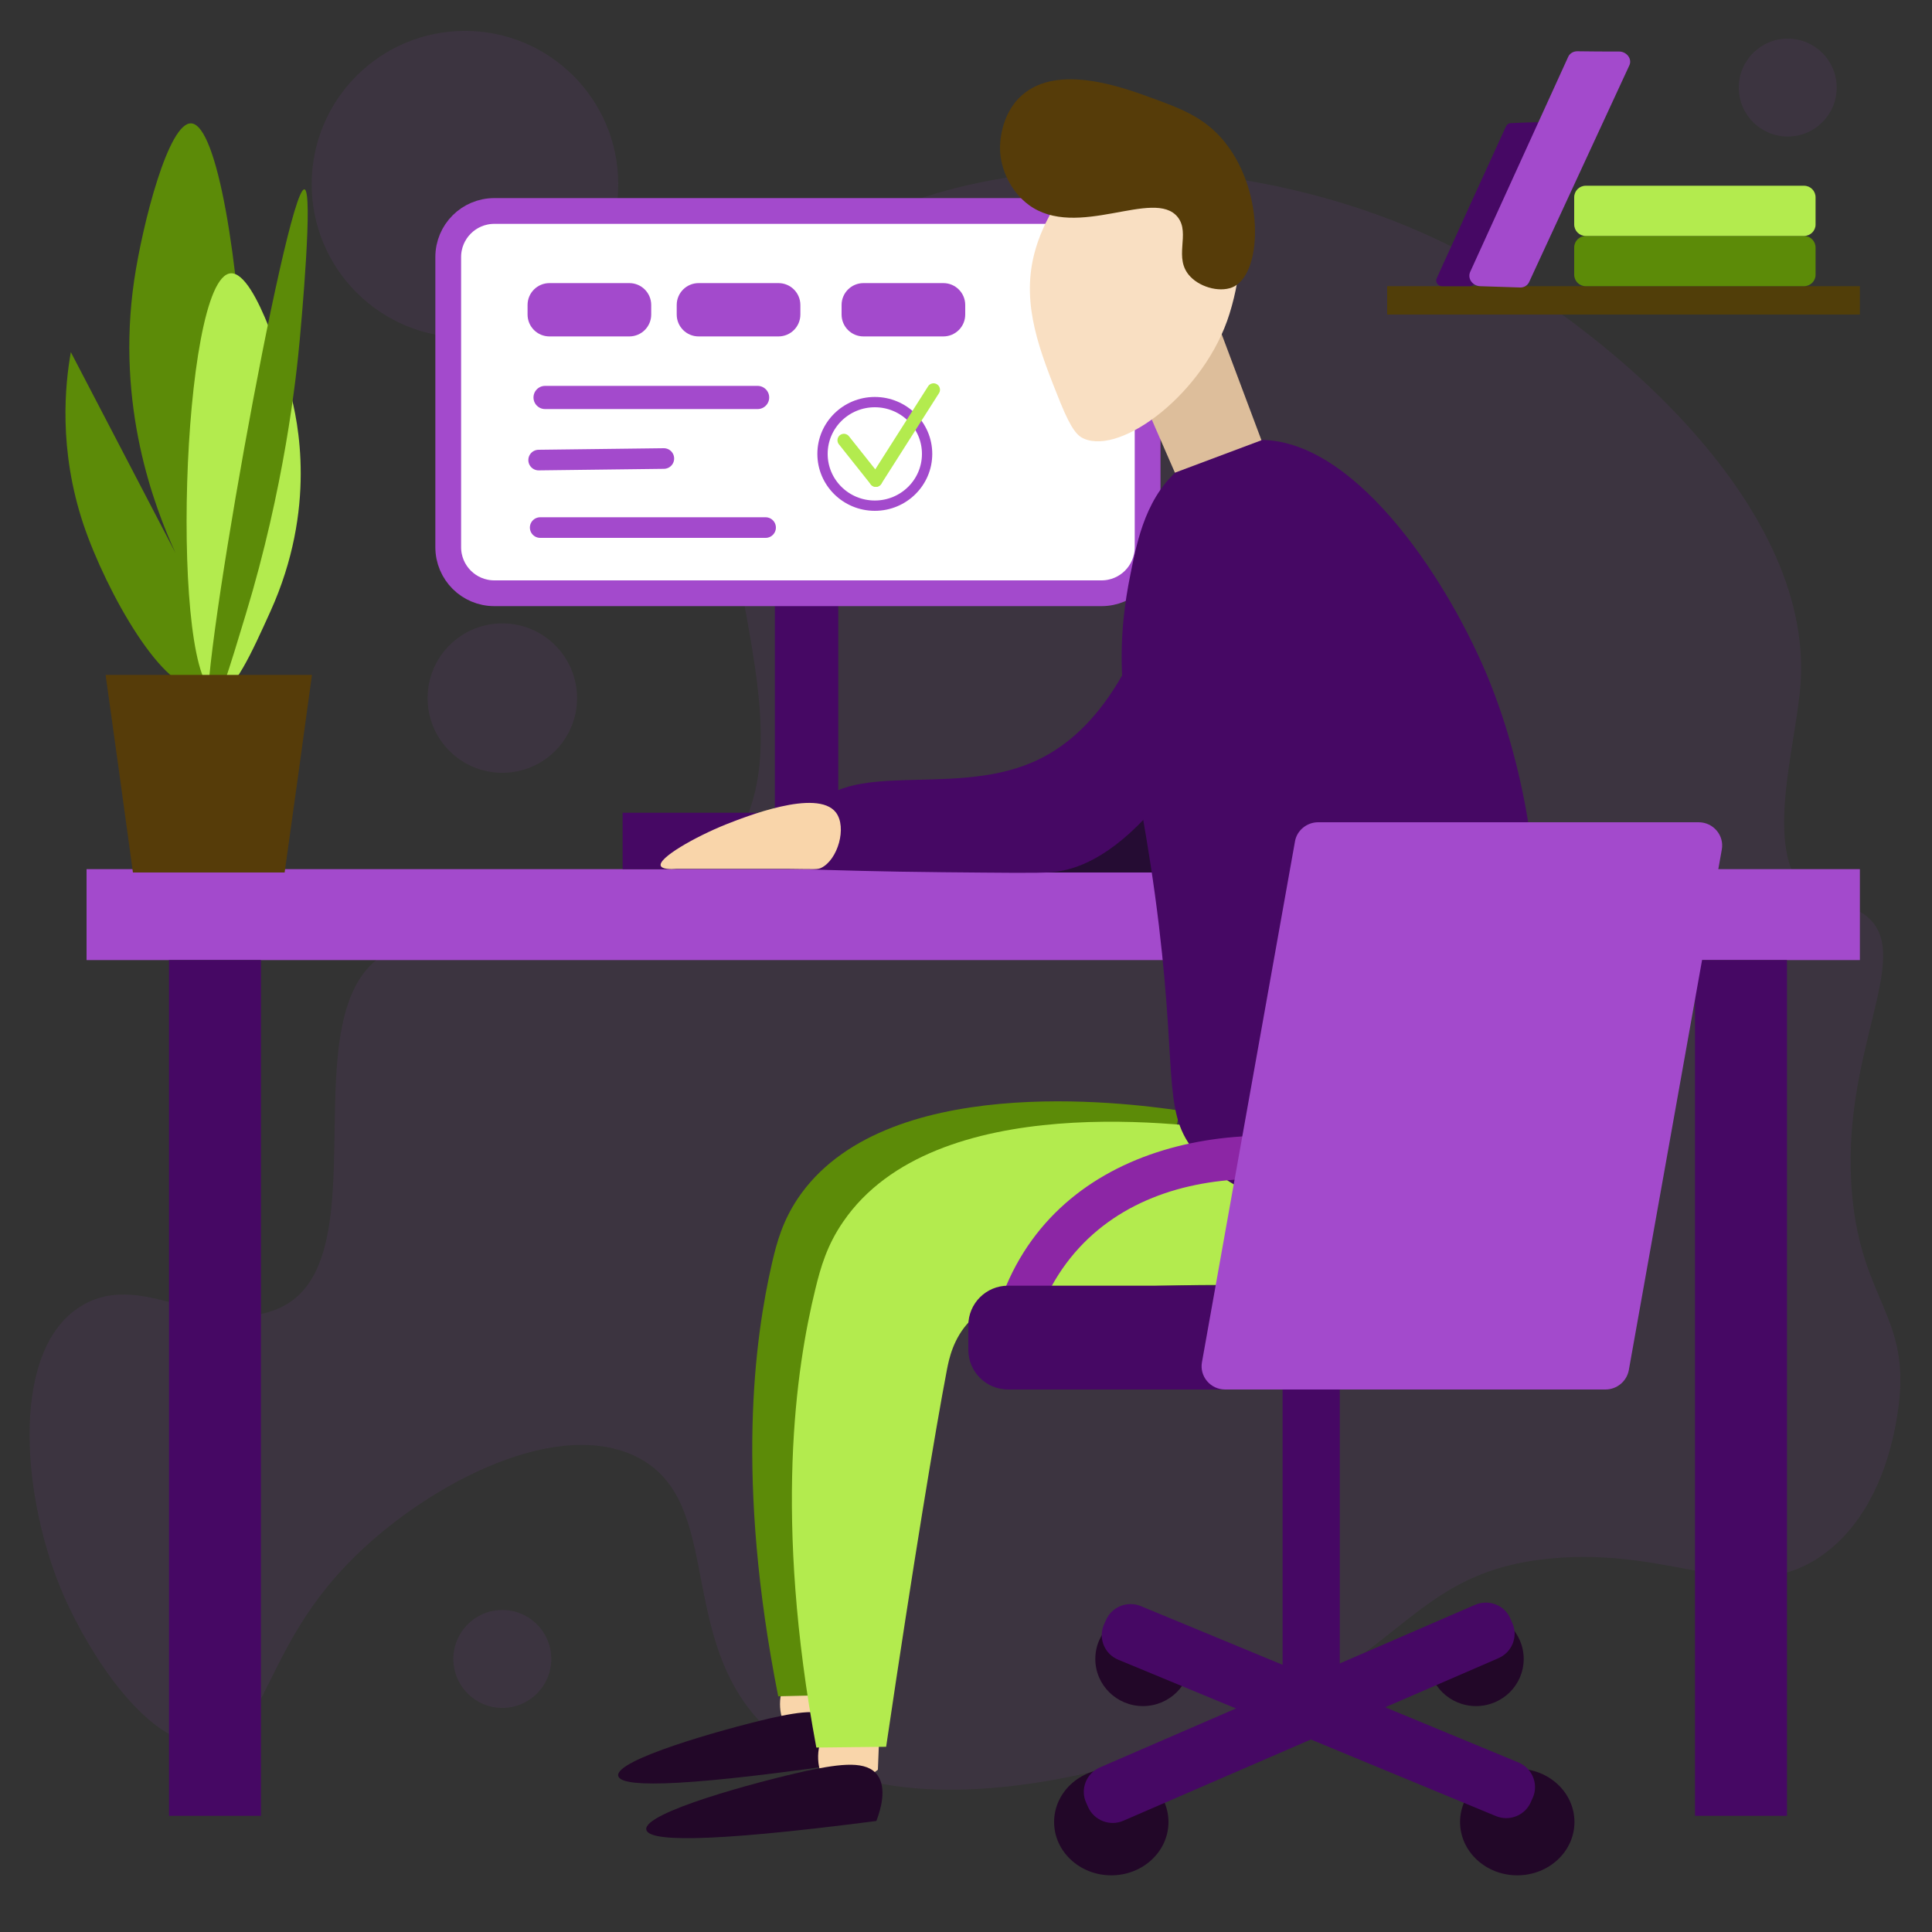 <?xml version="1.0" encoding="utf-8"?>
<!-- Generator: Adobe Illustrator 23.1.0, SVG Export Plug-In . SVG Version: 6.00 Build 0)  -->
<svg version="1.1" xmlns="http://www.w3.org/2000/svg" xmlns:xlink="http://www.w3.org/1999/xlink" x="0px" y="0px"
	 viewBox="0 0 750 750" style="enable-background:new 0 0 750 750;" xml:space="preserve">
<rect x="0" y="0" width="750" height="750" fill="#333333" stroke="none"/>
<style type="text/css">
	.st0{opacity:9.000000e-02;fill:#A34ACC;}
	.st1{fill:#A34ACC;}
	.st2{fill:#460864;}
	.st3{fill:#FFFFFF;stroke:#A34ACC;stroke-width:10;stroke-miterlimit:10;}
	.st4{fill:#050505;}
	.st5{fill:#5C8B08;}
	.st6{fill:#B3EB4E;}
	.st7{fill:#563C09;}
	.st8{fill:#513E09;}
	.st9{fill:none;stroke:#A34ACC;stroke-width:4;stroke-miterlimit:10;}
	.st10{fill:none;stroke:#B3EB4E;stroke-width:5;stroke-linecap:round;stroke-miterlimit:10;}
	.st11{fill:none;stroke:#A34ACC;stroke-width:9;stroke-linecap:round;stroke-miterlimit:10;}
	.st12{fill:none;stroke:#A34ACC;stroke-width:8;stroke-linecap:round;stroke-miterlimit:10;}
	.st13{fill:#250C33;}
	.st14{fill:#F9D5AA;}
	.st15{fill:#220728;}
	.st16{fill:#8C26A5;}
	.st17{fill:#DDBE9B;}
	.st18{fill:#F9DFC2;}
</style>
<g id="Слой_9">
	<path class="st0" d="M25,620c-16.3-36.8-21.4-93.8,5-112c24.4-16.8,50.8,11.6,78,0c41.3-17.6,3-115.8,42-138
		c16.2-9.2,26.7,4.3,63-3c28-5.6,51.7-19.7,63-30c52.5-48.2-23.1-148.6,18-215c39.7-64.2,174.7-74.3,270-26
		c58,29.4,139.6,98.6,135,169c-1.7,25.4-15.7,67.8,4,83c8.4,6.4,14.7,1.7,22,8c18.2,15.6-11.1,53-6,108c3.8,41.1,22.6,47,18,82
		c-1,7.4-5.4,40.9-30,58c-29.1,20.2-56.5-3.6-105,1c-53.4,5.1-55.7,37.4-122,65c-13.1,5.5-124.2,50.3-179,4
		c-40.8-34.5-17.9-92-55-109c-32.2-14.8-83.1,13.1-111,42c-33,34.1-31.5,67.3-53,70C57.7,680,34,640.4,25,620z"/>
	<circle class="st0" cx="195" cy="271" r="29"/>
	<circle class="st0" cx="195" cy="644" r="19"/>
	<circle class="st0" cx="694" cy="34" r="19"/>
	<circle class="st0" cx="180.5" cy="71.5" r="59.5"/>
</g>
<g id="Слой_1">
</g>
<g id="Слой_8">
</g>
<g id="Слой_4">
</g>
<g id="Слой_3">
</g>
<g id="Слой_2">
</g>
<g id="Слой_5">
</g>
<g id="Слой_6">
</g>
<g id="Слой_7">
	<g>
		<rect x="33.6" y="337.4" class="st1" width="688.4" height="35.3"/>
	</g>
	<g>
		<rect x="65.6" y="372.7" class="st2" width="35.7" height="332.2"/>
	</g>
	<g>
		<rect x="658" y="372.7" class="st2" width="35.7" height="332.2"/>
	</g>
	<rect x="241.7" y="315.5" class="st2" width="135.5" height="21.9"/>
	<rect x="300.8" y="195.1" class="st2" width="24.6" height="131.4"/>
	<path class="st3" d="M427.6,230.3H191.9c-9.9,0-17.9-8-17.9-17.9V99.8c0-9.9,8-17.9,17.9-17.9h235.7c9.9,0,17.9,8,17.9,17.9v112.6
		C445.5,222.3,437.5,230.3,427.6,230.3z"/>
	<path class="st1" d="M244.3,130.6h-31c-4.7,0-8.5-3.8-8.5-8.5v-3.7c0-4.7,3.8-8.5,8.5-8.5h31c4.7,0,8.5,3.8,8.5,8.5v3.7
		C252.8,126.8,249,130.6,244.3,130.6z"/>
	<path class="st1" d="M302.2,130.6h-31c-4.7,0-8.5-3.8-8.5-8.5v-3.7c0-4.7,3.8-8.5,8.5-8.5h31c4.7,0,8.5,3.8,8.5,8.5v3.7
		C310.7,126.8,306.9,130.6,302.2,130.6z"/>
	<path class="st1" d="M366.2,130.6h-31c-4.7,0-8.5-3.8-8.5-8.5v-3.7c0-4.7,3.8-8.5,8.5-8.5h31c4.7,0,8.5,3.8,8.5,8.5v3.7
		C374.7,126.8,370.9,130.6,366.2,130.6z"/>
	<path class="st4" d="M25,162.2"/>
	<path class="st5" d="M27.5,136.7c-2.2,12.4-4.9,37.6,4.9,66.9c8.9,26.3,31.5,66.5,45.6,63.3c30.5-7,16.4-217.5-3.7-219
		c-8.8-0.7-18.9,38.7-22.2,60.8c-7.2,48.9,7.8,88,16,105.9"/>
	<path class="st6" d="M105,237.3c-7.1,15.7-14.6,32.4-20.7,31.8c-18.6-1.9-14.2-161.8,5.3-163c10.1-0.6,21.9,41.8,22.9,45.5
		C115.8,163.8,123,197.4,105,237.3z"/>
	<path class="st5" d="M95.4,238.5c-5.8,19.3-12.1,39.8-14.1,38.7c-6.1-3.2,29.7-203.2,36.8-203.7c3.7-0.3-1.3,53.4-1.7,58
		C115,147.1,110.3,189.5,95.4,238.5z"/>
	<path class="st7" d="M121.1,262c-3.5,25.6-7,51.1-10.6,76.7H51.6c-3.5-25.6-7-51.1-10.6-76.7"/>
	<rect x="538.5" y="111.1" class="st8" width="183.5" height="11"/>
	<g>
		<path class="st2" d="M559.8,111.1h10.7c0.9,0,1.7-0.5,2-1.3l27.5-59.3c0.7-1.5-0.4-3.2-2.1-3.1c-3.8,0.1-7.5,0.2-11.3,0.4
			c-0.9,0-1.6,0.5-2,1.3c-9,19.7-18,39.3-26.9,59C557.1,109.4,558.2,111.1,559.8,111.1z"/>
	</g>
	<path class="st1" d="M574.6,111.1l15.4,0.5c1.6,0.1,3-0.8,3.6-2.1c13-28,25.9-56.1,38.9-84.1c1.2-2.5-1-5.4-4-5.4
		c-5.4,0-10.8,0-16.2-0.1c-1.5,0-2.9,0.8-3.5,2.1c-12.7,27.9-25.4,55.8-38.1,83.6C569.6,108.2,571.7,111,574.6,111.1z"/>
	<path class="st5" d="M700.3,111.1h-84.7c-2.5,0-4.5-2-4.5-4.5V96.1c0-2.5,2-4.5,4.5-4.5h84.7c2.5,0,4.5,2,4.5,4.5v10.6
		C704.8,109.1,702.8,111.1,700.3,111.1z"/>
	<path class="st6" d="M700.3,91.6h-84.7c-2.5,0-4.5-2-4.5-4.5V76.6c0-2.5,2-4.5,4.5-4.5h84.7c2.5,0,4.5,2,4.5,4.5v10.6
		C704.8,89.6,702.8,91.6,700.3,91.6z"/>
	<ellipse class="st9" cx="339.6" cy="176.2" rx="20.3" ry="20.1"/>
	<line class="st10" x1="327.6" y1="170.9" x2="340" y2="186.5"/>
	<line class="st10" x1="362.4" y1="151.3" x2="340" y2="186.5"/>
	<line class="st11" x1="211.6" y1="154.3" x2="294.1" y2="154.3"/>
	<line class="st12" x1="209.1" y1="178.6" x2="257.7" y2="178"/>
	<line class="st12" x1="209.7" y1="204.8" x2="297.2" y2="204.8"/>
	<rect x="389.5" y="311.9" class="st13" width="72.7" height="26.8"/>
	<g>
		<path class="st2" d="M501.9,212.6c-42.9,113.3-79.1,124.9-93.9,126c-5.3,0.4-19.1,0.2-41.9,0c-23.3-0.2-42.5-0.8-55.4-1.2
			c-0.8-5.4-1.3-14.3,3.7-21.9c14-21.3,54.5-5.9,86.2-19.5c19-8.1,42.4-29.7,55.4-92.5C471.3,206.6,486.6,209.6,501.9,212.6z"/>
	</g>
	<path class="st14" d="M303.2,657.8c2-7.4,10.7-9.4,21.9-3.5c-0.1,4-0.2,8-0.3,12c-9.6,7.9-18.1,7.8-20.9,1.4
		C302.7,664.9,302.5,660.7,303.2,657.8z"/>
	<path class="st5" d="M457.8,431.1c-21.2-3.1-115.1-15.2-148.2,34.3c-5.7,8.6-8,16.6-9.9,24.9c-6.7,29.1-14.3,84,2.4,168.2
		c8.5-0.2,17.1-0.4,25.6-0.6c9-66.7,16.8-116.9,20.7-138.6c0.7-3.8,2.2-11.4,8.1-17.8c7.7-8.4,18.8-10.1,37.7-11.8
		c14.4-1.3,32.9-2.4,54.7-2.6"/>
	<path class="st15" d="M324.7,668.4c3.5,4.8,1.3,12.6-0.3,16.8c-65.6,9.3-83.5,8.2-84.4,4.2c-1.4-6.2,39.9-17.9,58.7-22.3
		C311.4,664.2,320.8,663,324.7,668.4z"/>
	<g>
		<path class="st14" d="M318.1,677.7c2.2-7.8,11.5-9.8,23.2-3.4c-0.2,4.2-0.3,8.4-0.5,12.7c-10.3,8.2-19.2,8-22.1,1.3
			C317.4,685.2,317.3,680.8,318.1,677.7z"/>
		<path class="st6" d="M484.4,439.8c-22.3-3.5-121.5-17.5-157.1,34.5c-6.2,9-8.7,17.5-10.8,26.2c-7.5,30.6-16.2,88.7,0.4,177.9
			c9-0.1,18.1-0.2,27.1-0.3c10.4-70.4,19.2-123.5,23.6-146.4c0.8-4.1,2.4-12.1,8.8-18.8c8.3-8.8,20-10.5,40-12
			c15.2-1.2,34.8-2.1,57.9-2.1"/>
		<path class="st15" d="M340.7,689.2c3.6,5.1,1.2,13.3-0.5,17.7c-69.5,9-88.4,7.6-89.3,3.4c-1.4-6.6,42.4-18.5,62.4-22.9
			C326.7,684.6,336.6,683.4,340.7,689.2z"/>
	</g>
	<g>
		<path class="st2" d="M465.9,449.4c-15.1-16.1-8.7-28.8-16-90c-8.1-67.6-20.5-90-11.1-136.3c2.7-13.4,6.1-31.4,20.9-42.6
			c0,0,12.1-9.2,28.3-9.7c36.8-1.3,72.4,51.8,88.7,90c29.8,70.3,29.1,174.1-19.7,202C529.6,478.4,486.7,471.6,465.9,449.4z"/>
	</g>
	<g>
		<path class="st16" d="M537.6,447.7c-56.5-17.1-129.9-3.8-150.2,60.1c6.7,0.1,10,0.5,16,1.9c22.4-58,92.6-61.2,141.4-40.1
			C542.7,460.9,541.3,456.4,537.6,447.7z"/>
	</g>
	<ellipse class="st15" cx="431.4" cy="707.3" rx="22.2" ry="20.7"/>
	<ellipse class="st15" cx="589" cy="707.3" rx="22.2" ry="20.7"/>
	<ellipse class="st15" cx="443.7" cy="644" rx="18.5" ry="18.3"/>
	<g>
		<path class="st2" d="M434.1,644.3L580.7,705c5.3,2.2,11.4-0.3,13.6-5.5l0.8-1.8c2.2-5.2-0.3-11.3-5.6-13.5l-146.6-60.7
			c-5.3-2.2-11.4,0.3-13.6,5.5l-0.8,1.8C426.3,636.1,428.8,642.1,434.1,644.3z"/>
	</g>
	<ellipse class="st15" cx="573" cy="644" rx="18.5" ry="18.3"/>
	<g>
		<path class="st2" d="M572.6,623l-145.6,63.1c-5.3,2.3-7.7,8.4-5.4,13.6l0.8,1.8c2.3,5.2,8.5,7.6,13.7,5.3l145.6-63.1
			c5.3-2.3,7.7-8.4,5.4-13.6l-0.8-1.8C584.1,623.1,577.9,620.7,572.6,623z"/>
	</g>
	<g>
		<rect x="497.9" y="535.8" class="st2" width="22.2" height="129"/>
	</g>
	<g>
		<path class="st2" d="M562.6,539.4H391.3c-8.5,0-15.4-6.9-15.4-15.4v-9.5c0-8.5,6.9-15.4,15.4-15.4h171.3c8.5,0,15.4,6.9,15.4,15.4
			v9.5C577.9,532.5,571,539.4,562.6,539.4z"/>
	</g>
	<g>
		<path class="st1" d="M632.3,531.9l36.1-202.1c1-5.5-3.3-10.6-9-10.6H511.7c-4.4,0-8.3,3.2-9,7.5l-36.1,202.1
			c-1,5.5,3.3,10.6,9,10.6h147.6C627.7,539.4,631.5,536.2,632.3,531.9z"/>
	</g>
	<path class="st17" d="M441,148.7c5,11.6,10,23.2,15.1,34.8c11.2-4.2,22.4-8.4,33.6-12.6c-6.6-17.5-13.1-35-19.7-52.5
		c-12.6,6-25.2,11.9-37.8,17.9"/>
	<path class="st18" d="M477.3,121.8c-9.5,30.6-41.9,54.9-56.5,48.5c-2.3-1-4.7-3-9.2-14.1c-7.9-19.7-15.1-37.5-10.2-57.3
		c6.8-27.3,36-54.6,56.5-48.5C478.9,56.7,487.6,88.7,477.3,121.8z"/>
	<path class="st7" d="M457.2,84.3c5.1,6.5-2,15.9,4.9,23.1c4.2,4.4,12.3,6.4,17.2,3.7c11-6.1,11.5-38.3-4.9-57.2
		c-7.5-8.6-16.4-11.9-27.1-15.8c-11.7-4.3-36.6-13.4-50.5-1.2c-8.7,7.6-8.6,19.6-8.6,20.7c0.1,8.3,4.4,16.9,11.1,21.9
		C418.1,93.4,448.1,72.8,457.2,84.3z"/>
	<path class="st14" d="M324.5,315.4c-7.3-9.5-35.7,1.9-42.6,4.6c-12.2,4.9-26.5,13.1-25.4,16.1c0.5,1.3,3.6,1.4,6.2,1.2
		c0,0,0,0,16,0c4.9,0,9.9,0,14.8,0c4.1,0,8.2,0,12.3,0c10.8,0.1,11.5,0.3,13-0.4C325.2,333.8,328.9,321.2,324.5,315.4z"/>
</g>
</svg>
